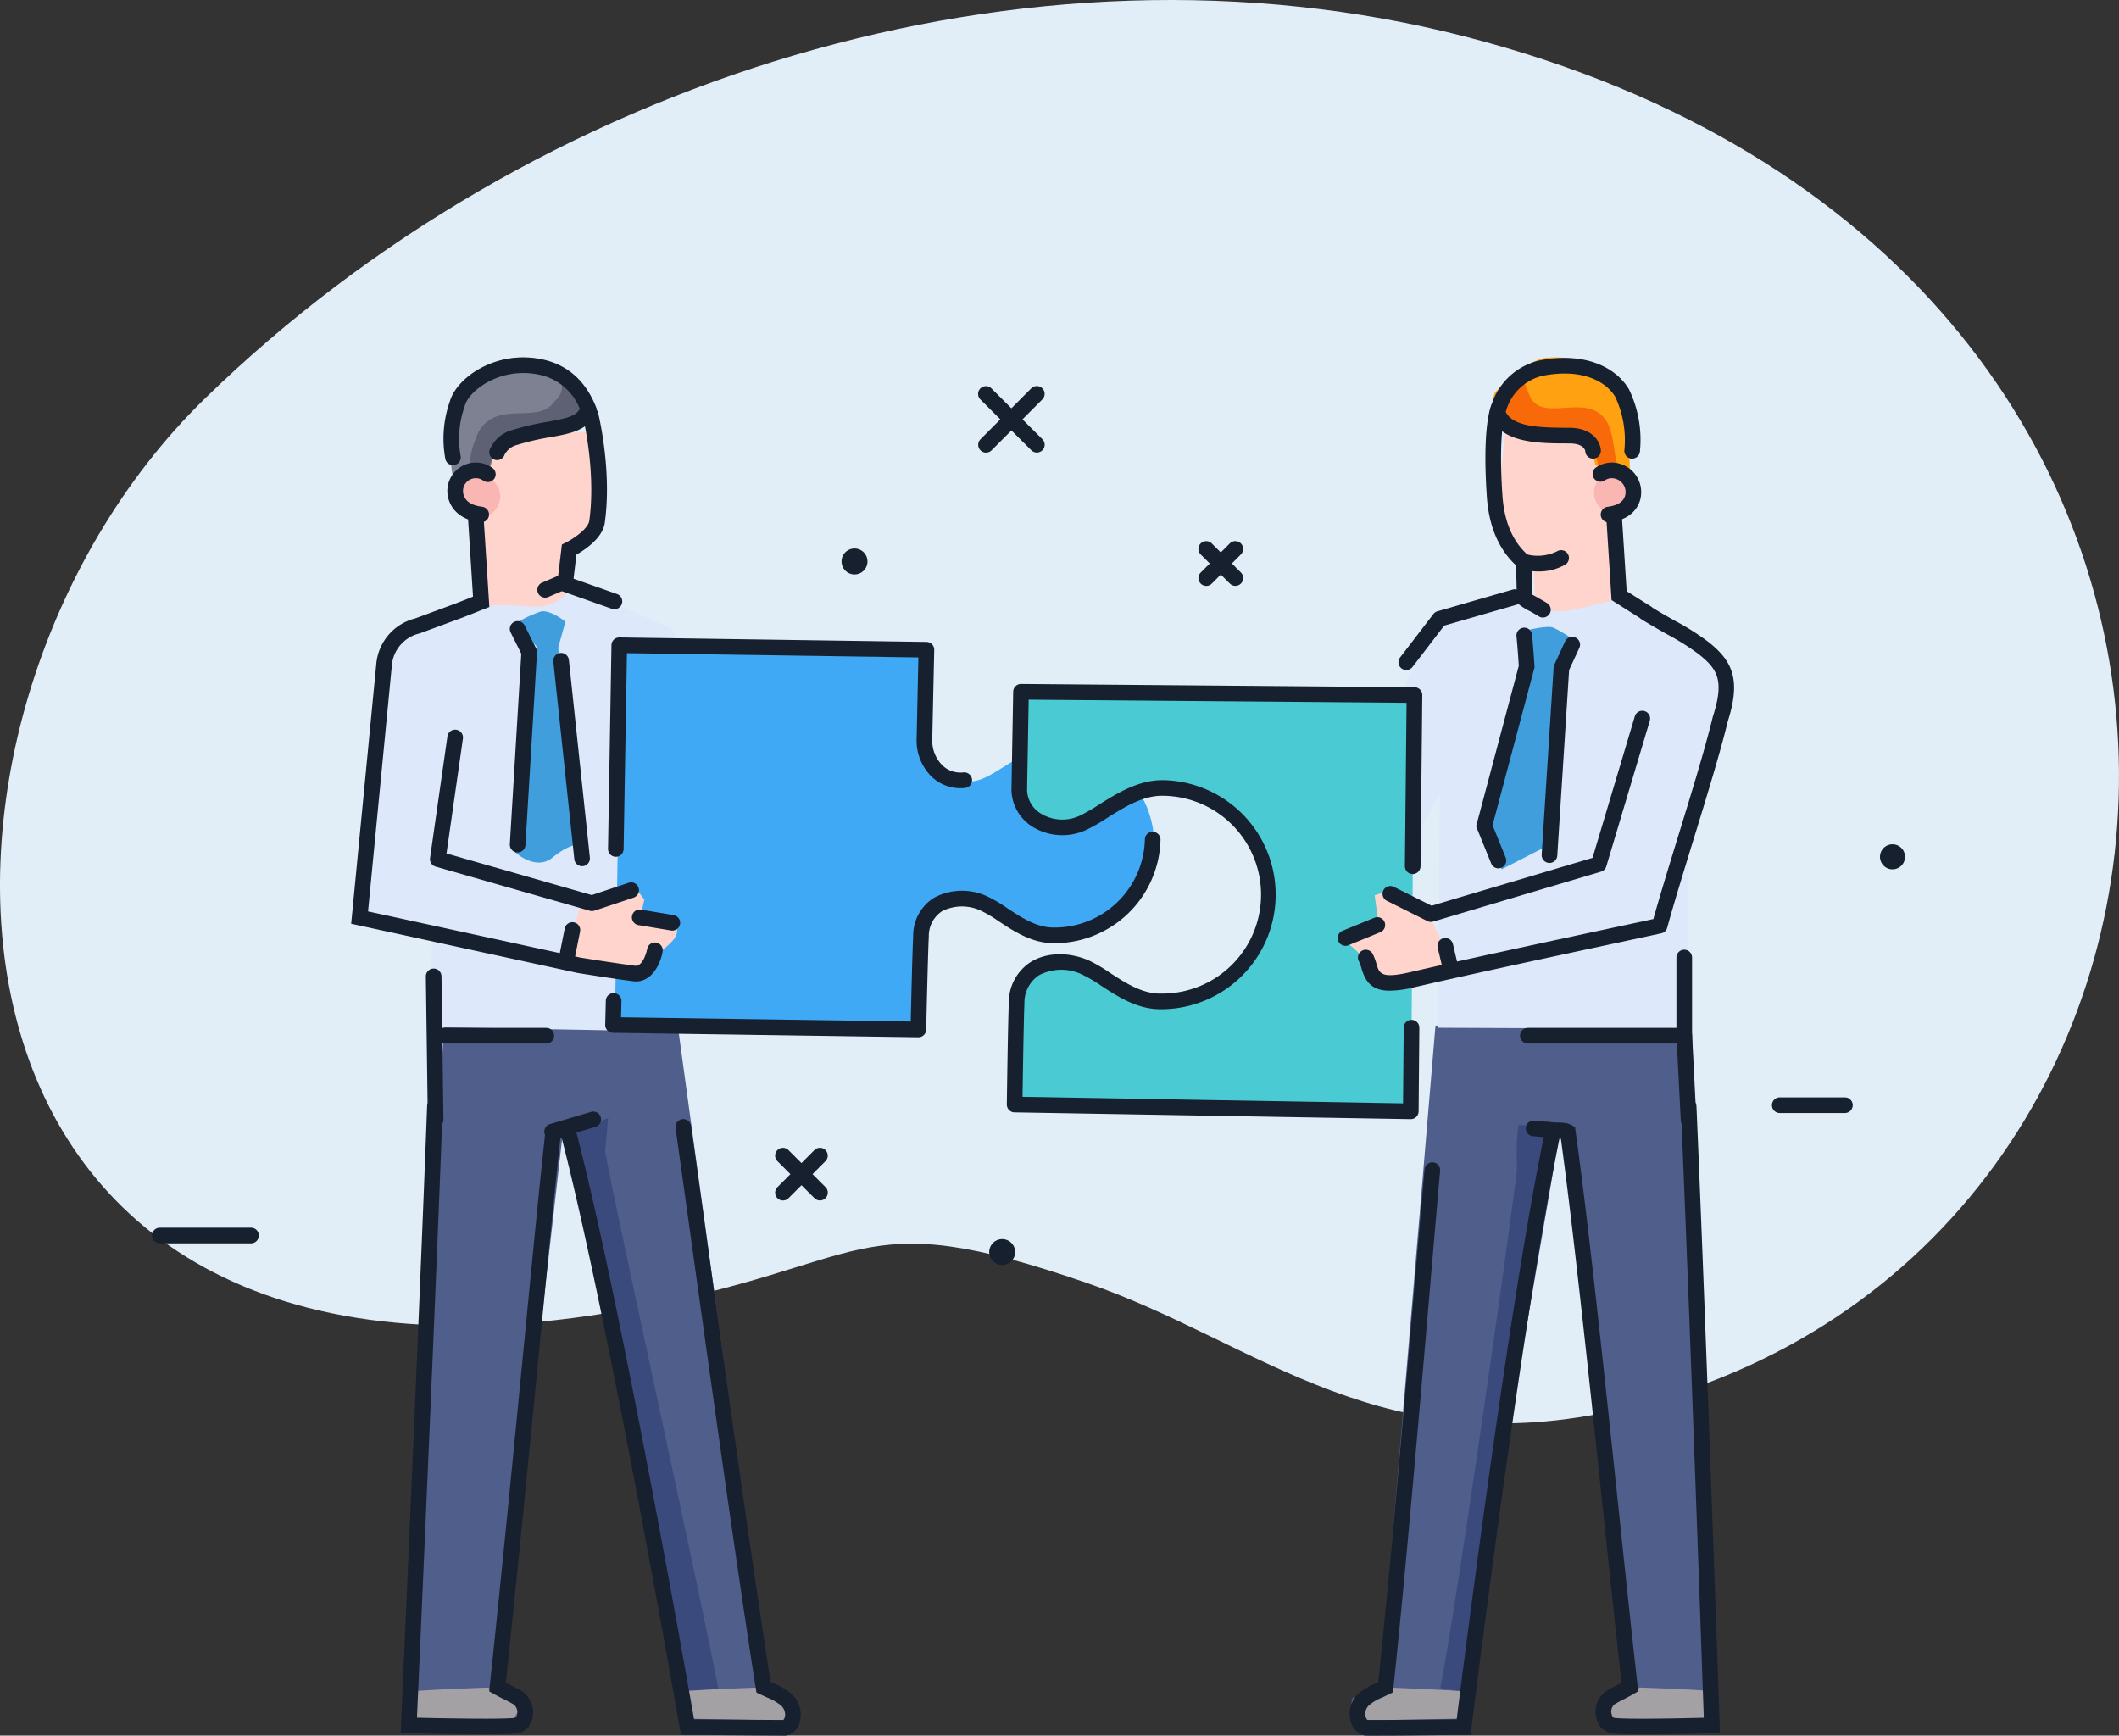 <svg id="グループ_172" data-name="グループ 172" xmlns="http://www.w3.org/2000/svg" xmlns:xlink="http://www.w3.org/1999/xlink" width="355.674" height="291.301" viewBox="0 0 355.674 291.301">
  <rect x="0" y="0" width="355.674" height="291.301" fill="#333333" stroke="none"/>
  <defs>
    <clipPath id="clip-path">
      <rect id="長方形_55" data-name="長方形 55" width="355.674" height="238.887" fill="none"/>
    </clipPath>
    <clipPath id="clip-path-2">
      <rect id="長方形_56" data-name="長方形 56" width="19.22" height="16.352" fill="none"/>
    </clipPath>
  </defs>
  <g id="グループ_170" data-name="グループ 170">
    <g id="グループ_165" data-name="グループ 165" style="mix-blend-mode: multiply;isolation: isolate">
      <g id="グループ_164" data-name="グループ 164">
        <g id="グループ_163" data-name="グループ 163" clip-path="url(#clip-path)">
          <path id="パス_120" data-name="パス 120" d="M34.412,66.871C89.539,13.2,172.419-12.785,246.046,6.169c146.136,37.62,136.4,202.252,28.373,229.769-42.274,10.768-62.993-10.664-92.033-20.631-39.894-13.7-35.3-2.9-77.994,4.644C-17.475,241.476-20.99,120.816,34.412,66.871" transform="translate(0 0)" fill="#e1eef7"/>
        </g>
      </g>
    </g>
    <path id="パス_121" data-name="パス 121" d="M128.211,99.4l-13.333-.268s-9.355,5.832-8.383,10.206c.28,1.258,3.645,3.645,3.645,3.645l.243,15.309s5.734,2.722,7.776,1.7,6.147-3.143,6.147-3.143l-.482-6.228s3.673-.612,4.693-5.509c1.51-7.254.729-7.273-.306-15.713" transform="translate(-28.843 -26.867)" fill="#ffd4cd"/>
    <path id="パス_122" data-name="パス 122" d="M346.643,96.193l18.774,4.082-.612,28.771s-4.082,2.856-6.121,1.837a59.069,59.069,0,0,0-7.347-2.449l-.408-7.551a9.86,9.86,0,0,1-5.306-6.734c-1.021-4.9,1.02-17.957,1.02-17.957" transform="translate(-93.593 -26.07)" fill="#ffd4cd"/>
    <path id="パス_123" data-name="パス 123" d="M374.065,112.154a3.52,3.52,0,1,1-3.521-3.52,3.521,3.521,0,0,1,3.521,3.52" transform="translate(-99.47 -29.441)" fill="#f9b6b2"/>
    <path id="パス_124" data-name="パス 124" d="M112.566,112.988a3.52,3.52,0,1,1-3.521-3.52,3.521,3.521,0,0,1,3.521,3.52" transform="translate(-28.599 -29.668)" fill="#f9b6b2"/>
    <path id="パス_125" data-name="パス 125" d="M344.093,88.173s5.285-5.542,8.571-5.816c3.673-.305,7.346.306,11.325,4.284,2.678,2.68,2.755,15,2.755,15l-5.816-1.225s-.919-6.428-4.286-6.123-9.488.306-11.631-1.53-.918-4.591-.918-4.591" transform="translate(-93.161 -22.303)" fill="#ffa111"/>
    <path id="パス_126" data-name="パス 126" d="M125.974,88.211s-5.285-5.542-8.571-5.815c-3.673-.305-7.346.305-11.325,4.284-2.678,2.679-2.8,13.219-1.777,16.28,3.265-2.04,3.641-.791,5.467-1.458,1.409-.515.638-5.23,2.678-6.045,3.139-1.255,10.467-.817,12.609-2.654s.919-4.592.919-4.592" transform="translate(-28.107 -22.313)" fill="#7e8192"/>
    <path id="パス_127" data-name="パス 127" d="M325.289,236.13l43.01.365,4.374,117.366H353.355l.608-4.981,4.859-1.944-10.57-92.945-4.009-.729-14.58,99.506-17.009,1.944s-2.43-5.832-.972-5.832,4.374-2.916,4.374-2.916Z" transform="translate(-84.345 -63.996)" fill="#4f5e8a"/>
    <path id="パス_128" data-name="パス 128" d="M139.224,235.537l-39.184.068L94.187,353.578l20.412-.243-1.214-3.888-3.867-3.4,10.57-92.945,1.093,1.458,18.932,99.02,18.468.243s-.466-5.832-1.924-5.832-2.45-3.159-2.45-3.159Z" transform="translate(-25.526 -63.836)" fill="#4f5e8a"/>
    <path id="パス_129" data-name="パス 129" d="M318.678,143.095l15.805-5.631s2.165,2.8,7.775,2.308c2.459-.214,8.454-2.333,9.72-1.7,12.244,6.122,17.5,12.635,17.5,12.635l-6.8,29.888.061,29.342-42.1-.182L321,170.389l-6.487,11.866-12.244,6.121-9.577-9.24L309,168.787Z" transform="translate(-79.324 -37.256)" fill="#dde8fb"/>
    <path id="パス_130" data-name="パス 130" d="M135.279,141.92l-16.767-7.29s-1.316,4.134-6.925,3.645c-2.459-.215-6.287-.36-7.654,0-11.543,3.037-15.673,7.29-15.673,7.29L83.521,190.4l11.664,3.4L94.7,208.865l45.8.85-.364-36.449,6.486,11.866,12.244,6.122,9.578-9.24-16.312-10.35Z" transform="translate(-22.636 -36.488)" fill="#dde8fb"/>
    <path id="パス_131" data-name="パス 131" d="M137.827,257.41l-5.891,2.547,19.525,94.4a22.27,22.27,0,0,1,4.921-.911c-3.28-17.131-19.174-89.356-19.053-90.563.306-3.059.5-5.474.5-5.474" transform="translate(-35.757 -69.764)" fill="#3a4a7c"/>
    <path id="パス_132" data-name="パス 132" d="M344.759,258.986l7.081.367-16.315,95.373s.079-.727-3.888-1.215c3.28-17.131,13-86.272,12.878-87.478a36.122,36.122,0,0,1,.243-7.046" transform="translate(-89.88 -70.189)" fill="#3a4a7c"/>
    <path id="パス_133" data-name="パス 133" d="M347.764,145.1s3.807-.961,5.1-.729c.868.157,4.374,2.551,4.374,2.551l-2.916,4.921-2.734,29.524-7.108,3.645-3.463-8.019,7.472-27.337Z" transform="translate(-92.423 -39.117)" fill="#419edd"/>
    <path id="パス_134" data-name="パス 134" d="M118.764,142.725a19.55,19.55,0,0,1,4.13-1.945c1.58-.364,4.131,1.7,4.131,1.7l-1.215,4.374,4.374,33.29s-1.458-1.214-5.346,1.945c-2.854,2.318-6.318-.972-6.318-.972l3.646-34.506Z" transform="translate(-32.121 -38.143)" fill="#419edd"/>
    <path id="パス_135" data-name="パス 135" d="M232.123,287.461a2.175,2.175,0,1,1-2.175-2.175,2.175,2.175,0,0,1,2.175,2.175" transform="translate(-61.73 -77.318)" fill="#17202e"/>
    <path id="パス_136" data-name="パス 136" d="M198.123,128.461a2.175,2.175,0,1,1-2.175-2.175,2.175,2.175,0,0,1,2.175,2.175" transform="translate(-52.516 -34.227)" fill="#17202e"/>
    <path id="パス_138" data-name="パス 138" d="M437.074,196.49a2.1,2.1,0,1,1-2.1-2.1,2.1,2.1,0,0,1,2.1,2.1" transform="translate(-117.317 -52.684)" fill="#17202e"/>
    <path id="パス_139" data-name="パス 139" d="M51.617,285.284H36.308a1.312,1.312,0,1,1,0-2.624H51.617a1.312,1.312,0,0,1,0,2.624" transform="translate(-9.484 -76.605)" fill="#17202e"/>
    <path id="パス_140" data-name="パス 140" d="M168.785,182.284h-9.477a1.312,1.312,0,1,1,0-2.624h9.477a1.312,1.312,0,0,1,0,2.624" transform="translate(-42.82 -48.691)" fill="#17202e"/>
    <path id="パス_141" data-name="パス 141" d="M420.243,255.284H409.308a1.312,1.312,0,0,1,0-2.624h10.935a1.312,1.312,0,0,1,0,2.624" transform="translate(-110.574 -68.477)" fill="#17202e"/>
    <path id="パス_142" data-name="パス 142" d="M99.693,249.679a1.312,1.312,0,0,1-1.311-1.294l-.327-24.058A1.312,1.312,0,0,1,99.349,223h.019a1.313,1.313,0,0,1,1.311,1.295l.327,24.058a1.312,1.312,0,0,1-1.295,1.33Z" transform="translate(-26.575 -60.436)" fill="#17202e"/>
    <path id="パス_143" data-name="パス 143" d="M137.911,138.207a1.307,1.307,0,0,1-.437-.075l-8.262-2.916a1.312,1.312,0,0,1,.873-2.475l8.262,2.916a1.312,1.312,0,0,1-.437,2.55" transform="translate(-34.781 -35.955)" fill="#17202e"/>
    <path id="パス_144" data-name="パス 144" d="M343.628,184.906a1.313,1.313,0,0,1-1.217-.818l-2.534-6.239,7.166-26.945c-.047-.717-.2-3.109-.39-4.967a1.312,1.312,0,0,1,2.611-.26c.225,2.249.4,5.154.411,5.277l.012.212-.055.2-6.994,26.3,2.2,5.427a1.312,1.312,0,0,1-.722,1.709,1.3,1.3,0,0,1-.494.1" transform="translate(-92.113 -39.16)" fill="#17202e"/>
    <path id="パス_786" data-name="パス 786" d="M112.969,706.725l-.8,4.622,17.305.327,1.636-2.959-5.91-2.57s-7.383.252-12.23.58" transform="translate(-43.359 -422.91)" fill="#a4a1a5"/>
    <path id="パス_787" data-name="パス 787" d="M112.969,706.725l-.8,4.622,17.305.327,1.636-2.959-5.91-2.57s-7.383.252-12.23.58" transform="translate(1.945 -422.91)" fill="#a4a1a5"/>
    <path id="パス_145" data-name="パス 145" d="M356.285,184.56a.815.815,0,0,1-.085,0,1.311,1.311,0,0,1-1.226-1.392l2.02-31.652,1.924-4.17a1.313,1.313,0,0,1,2.384,1.1l-1.72,3.727-1.989,31.163a1.312,1.312,0,0,1-1.308,1.228" transform="translate(-96.203 -39.727)" fill="#17202e"/>
    <path id="パス_146" data-name="パス 146" d="M156.775,359.867c-3.178,0-16.254-.12-16.386-.121l-1.093-.01-.187-1.077c-.12-.69-11.931-68.537-19.809-99.02l-.234,0h-.008c-.776,6.974-1.913,18.642-3.334,33.239-1.631,16.747-3.656,37.53-5.818,58.111.335.176.644.33.948.481.6.3,1.169.583,1.763.951a4.338,4.338,0,0,1,1.733,4.588,3.028,3.028,0,0,1-2.616,2.49c-2.664.369-17.518-.023-18.149-.041l-1.336-.036.061-1.335c.031-.689,3.1-69.245,4.38-103.823A1.294,1.294,0,0,1,98.047,253a1.313,1.313,0,0,1,1.263,1.36c-1.178,31.908-3.885,92.729-4.323,102.507,4.927.118,14.55.284,16.439.024.25-.025.349-.405.367-.48a1.732,1.732,0,0,0-.562-1.762c-.489-.3-.98-.549-1.549-.833-.521-.26-1.112-.554-1.818-.952l-.752-.422.09-.858c2.2-20.855,4.254-41.984,5.908-58.962,1.49-15.3,2.667-27.378,3.446-34.234l.07-.616.52-.337a4.465,4.465,0,0,1,2.62-.405c.165.007.307.015.4.009l1.161-.169.257,1.139c7.362,28.035,18.349,90.174,19.919,99.124,3.138.028,12.134.106,15.039.111a1.446,1.446,0,0,0,.241-.842,2.058,2.058,0,0,0-.86-1.717,8.572,8.572,0,0,0-2.142-1.2c-.321-.147-.7-.322-1.179-.543l-.633-.294-.109-.69c-3.17-20.132-8.322-57.149-11.4-79.265-.9-6.462-1.622-11.659-2.07-14.8a1.312,1.312,0,0,1,2.6-.37c.447,3.146,1.17,8.346,2.07,14.811,3.041,21.857,8.11,58.271,11.284,78.527l.527.241a11.006,11.006,0,0,1,2.627,1.488,4.694,4.694,0,0,1,1.79,4.819,3.021,3.021,0,0,1-2.252,2.442l-.235.021Z" transform="translate(-25 -68.566)" fill="#17202e"/>
    <path id="パス_147" data-name="パス 147" d="M125.035,125.689a1.312,1.312,0,0,1-.518-2.517l2.7-1.159.631-5.239.638-.315c1.206-.6,3.762-2.282,3.958-3.682,1.158-8.267-1.05-17.4-1.074-17.49a1.312,1.312,0,0,1,2.549-.628c.1.391,2.355,9.7,1.123,18.482-.359,2.562-3.372,4.545-4.756,5.33l-.645,5.358-4.091,1.754a1.318,1.318,0,0,1-.516.106" transform="translate(-33.531 -25.385)" fill="#17202e"/>
    <path id="パス_148" data-name="パス 148" d="M126.637,260.6a1.312,1.312,0,0,1-.373-2.57l6.9-2.053a1.312,1.312,0,1,1,.747,2.516l-6.9,2.053a1.309,1.309,0,0,1-.375.055" transform="translate(-33.965 -69.359)" fill="#17202e"/>
    <path id="パス_149" data-name="パス 149" d="M118.8,239.284h-17.5a1.312,1.312,0,1,1,0-2.624h17.5a1.312,1.312,0,1,1,0,2.624" transform="translate(-27.101 -64.139)" fill="#17202e"/>
    <path id="パス_150" data-name="パス 150" d="M323.314,149.225a1.312,1.312,0,0,1-1.041-2.11l5.589-7.29a1.317,1.317,0,0,1,.678-.463l12.635-3.645a1.312,1.312,0,0,1,.727,2.521l-12.221,3.526-5.326,6.947a1.314,1.314,0,0,1-1.042.513" transform="translate(-87.269 -36.768)" fill="#17202e"/>
    <path id="パス_788" data-name="パス 788" d="M130.308,706.726l.8,4.622-17.305.327-1.636-2.959,5.91-2.57s7.383.252,12.23.58" transform="translate(114.703 -422.91)" fill="#a4a1a5"/>
    <path id="パス_789" data-name="パス 789" d="M130.308,706.726l.8,4.622-17.305.327-1.636-2.959,5.91-2.57s7.383.252,12.23.58" transform="translate(157.218 -422.91)" fill="#a4a1a5"/>
    <path id="パス_151" data-name="パス 151" d="M313.908,359.868h-.415l-.233-.02a3.181,3.181,0,0,1-2.354-2.543,4.529,4.529,0,0,1,1.623-4.7,10.473,10.473,0,0,1,2.568-1.5l.47-.221c1.992-18.784,4.515-48.273,6.192-67.874.682-7.96,1.22-14.249,1.575-18.128a1.313,1.313,0,1,1,2.614.239c-.355,3.872-.893,10.157-1.574,18.114-1.7,19.867-4.269,49.89-6.275,68.66l-.078.728-.661.316c-.462.222-.838.4-1.151.543a7.969,7.969,0,0,0-2.066,1.19,1.9,1.9,0,0,0-.741,1.672,1.5,1.5,0,0,0,.329.9h.179c4.2,0,5.593-.015,9.135-.052,1.435-.015,3.22-.034,5.685-.058,1.145-9.179,8.966-71.092,14.9-99.064l.254-1.2,1.217.176c.061,0,.2-.007.362-.015a4.557,4.557,0,0,1,2.613.4l.518.324.085.605c2.193,15.745,4.879,41.221,7.249,63.7,1.162,11.02,2.259,21.429,3.176,29.521l.1.854-.744.43c-.687.4-1.264.693-1.772.953-.553.283-1.03.527-1.5.829a1.616,1.616,0,0,0-.449,1.646c.014.059.147.574.421.6,1.932.264,10.556.1,15.046-.015-.331-9.585-2.392-68.849-3.853-102.5a1.312,1.312,0,1,1,2.621-.114c1.586,36.519,3.877,103.177,3.9,103.846l.045,1.318-1.317.039c-.571.018-14.009.41-16.746.034a3.16,3.16,0,0,1-2.667-2.589,4.155,4.155,0,0,1,1.585-4.472c.578-.37,1.133-.655,1.721-.956.291-.149.589-.3.909-.472-.9-7.971-1.959-18.038-3.081-28.674-2.322-22.024-4.948-46.929-7.111-62.691-.077,0-.152,0-.226,0-6.334,30.512-14.7,98.268-14.787,98.956l-.14,1.141-1.15.011c-3.071.028-5.182.05-6.83.069-3.552.038-4.951.052-9.163.052" transform="translate(-84.225 -68.568)" fill="#17202e"/>
    <path id="パス_152" data-name="パス 152" d="M351.678,128.581a1.3,1.3,0,0,1-.726-.221c-.209-.139-.879-.518-1.417-.823a9.946,9.946,0,0,1-1.882-1.163l-.389-.39.005-.55c0-.025.019-2.356-.131-5.63-2.908-2.694-4.551-6.588-4.884-11.584-.8-11.98.7-15.2.871-15.524a1.312,1.312,0,0,1,2.319,1.228s-1.313,3.011-.572,14.121c.3,4.505,1.782,7.917,4.4,10.144l.432.367.028.567c.127,2.541.155,4.566.16,5.6.292.169.653.373.934.532.8.456,1.311.744,1.58.924a1.312,1.312,0,0,1-.729,2.4" transform="translate(-92.694 -24.934)" fill="#17202e"/>
    <path id="パス_153" data-name="パス 153" d="M358,261.109c-.04,0-.079,0-.12-.005l-5.346-.486a1.312,1.312,0,1,1,.238-2.613l5.346.486a1.312,1.312,0,0,1-.117,2.619" transform="translate(-95.218 -69.922)" fill="#17202e"/>
    <path id="パス_154" data-name="パス 154" d="M376.62,135.972a1.314,1.314,0,0,1-.7-.2l-5.183-3.274-.881-13.851a1.311,1.311,0,0,1,1.225-1.393,1.325,1.325,0,0,1,1.392,1.226l.8,12.514,4.05,2.559a1.312,1.312,0,0,1-.7,2.421" transform="translate(-100.237 -31.777)" fill="#17202e"/>
    <path id="パス_155" data-name="パス 155" d="M377.551,239.284H351.308a1.312,1.312,0,0,1,0-2.624h26.243a1.312,1.312,0,1,1,0,2.624" transform="translate(-94.855 -64.139)" fill="#17202e"/>
    <path id="パス_156" data-name="パス 156" d="M226.133,169.76a16.412,16.412,0,0,0-10.123-3.8c-4.98-.127-9.448,4.058-12.606,5.389-4.316,1.817-9.555-.6-9.652-5.218l.334-15.151-51.552-.753-.579,37.836-.365,21.869-.1,4.033,51.254.75s.28-12.654.438-15.656c.326-6.156,6.147-7.446,10.714-5.421,2.906,1.289,6.694,5.163,11.284,5.278a16.485,16.485,0,0,0,10.955-29.153" transform="translate(-38.346 -40.713)" fill="#3fa9f5"/>
    <path id="パス_157" data-name="パス 157" d="M141.309,183.573h-.023a1.313,1.313,0,0,1-1.29-1.334l.579-34.191a1.313,1.313,0,0,1,1.311-1.29h.02l51.552.753a1.313,1.313,0,0,1,1.293,1.341L194.417,164a5.831,5.831,0,0,0,1.819,4.334,4.386,4.386,0,0,0,3.409,1.081,1.312,1.312,0,1,1,.291,2.608,7.06,7.06,0,0,1-5.429-1.715A8.45,8.45,0,0,1,191.793,164l.3-13.885-48.921-.715-.557,32.882a1.313,1.313,0,0,1-1.311,1.29" transform="translate(-37.941 -39.773)" fill="#17202e"/>
    <path id="パス_158" data-name="パス 158" d="M191.922,226h-.02l-51.255-.75a1.313,1.313,0,0,1-1.292-1.346l.1-4.033a1.3,1.3,0,0,1,1.346-1.279,1.313,1.313,0,0,1,1.279,1.346l-.07,2.707,48.627.712c.077-3.323.281-11.947.41-14.394a7.473,7.473,0,0,1,3.482-6.37,9.952,9.952,0,0,1,9.074-.182,23.459,23.459,0,0,1,3.232,1.916c2.25,1.491,4.8,3.18,7.552,3.249a15.169,15.169,0,0,0,15.549-14.782,1.281,1.281,0,0,1,1.345-1.279,1.313,1.313,0,0,1,1.279,1.345,17.8,17.8,0,0,1-18.239,17.34c-3.507-.088-6.517-2.083-8.936-3.685a21.928,21.928,0,0,0-2.847-1.7,7.423,7.423,0,0,0-6.638.019,4.964,4.964,0,0,0-2.233,4.272c-.155,2.947-.434,15.489-.437,15.616A1.312,1.312,0,0,1,191.922,226" transform="translate(-37.768 -51.904)" fill="#17202e"/>
    <path id="パス_159" data-name="パス 159" d="M234.7,159.288l-.292,16.465c.133,5.022,5.833,7.614,10.509,5.612,3.425-1.466,8.248-6.039,13.66-5.933a17.912,17.912,0,0,1-.71,35.817c-4.986-.1-9.125-4.283-12.291-5.666-4.977-2.174-11.293-.738-11.611,5.956-.153,3.261-.337,17.015-.337,17.015l66.5,1.142.124-14.037.2-27.093.294-28.728Z" transform="translate(-63.317 -43.17)" fill="#4acad2"/>
    <path id="パス_160" data-name="パス 160" d="M299.637,230.52h-.023l-66.5-1.142a1.313,1.313,0,0,1-1.29-1.33c.008-.563.187-13.813.339-17.06a8.015,8.015,0,0,1,3.692-6.854c2.626-1.631,6.363-1.723,9.755-.243a25.45,25.45,0,0,1,3.506,2.053c2.468,1.614,5.263,3.444,8.286,3.5.11,0,.22,0,.33,0a16.6,16.6,0,0,0,.328-33.2c-3.381-.083-6.58,1.953-9.419,3.735a28.923,28.923,0,0,1-3.7,2.093,9.567,9.567,0,0,1-8.821-.638,7.458,7.458,0,0,1-3.517-6.145l.292-16.522a1.313,1.313,0,0,1,1.312-1.29h.011l66.04.55a1.312,1.312,0,0,1,1.3,1.326l-.294,28.728a1.312,1.312,0,0,1-1.312,1.3h-.013a1.311,1.311,0,0,1-1.3-1.325l.28-27.414-63.427-.528-.269,15.165a4.788,4.788,0,0,0,2.308,3.947,6.915,6.915,0,0,0,6.373.436,27.437,27.437,0,0,0,3.337-1.9c2.943-1.847,6.6-4.138,10.656-4.138l.209,0a19.224,19.224,0,0,1-.761,38.441c-3.778-.075-7.045-2.213-9.671-3.931a23.951,23.951,0,0,0-3.12-1.844,8.073,8.073,0,0,0-7.318.068,5.506,5.506,0,0,0-2.456,4.749c-.122,2.611-.267,12.152-.318,15.663l63.867,1.1.112-12.713a1.312,1.312,0,0,1,1.312-1.3h.011a1.312,1.312,0,0,1,1.3,1.324l-.124,14.036a1.313,1.313,0,0,1-1.312,1.3" transform="translate(-62.829 -42.682)" fill="#17202e"/>
    <path id="パス_161" data-name="パス 161" d="M315.142,210.952l-.686-5.092,2.187-.729,7.575,5.336s3.673,7.346,3.061,7.958-8.533,2.632-11.365,2.379c-1.193-.106-1.875-2.74-3.645-4.738-1.4-1.58-2.482-2.066-3.28-3.28-.952-1.447,6.153-1.833,6.153-1.833" transform="translate(-83.718 -55.594)" fill="#ffd4cd"/>
    <path id="パス_162" data-name="パス 162" d="M142.931,208.952l.639-2.9-2.14-2.916L132.88,206.9s-2.7,8.916-2.084,9.529,8.533,2.632,11.364,2.379c1.193-.106,1.586-1.4,3.355-3.4,3.038-2.43,3.645-3.038,3.57-4.617-.082-1.73-6.153-1.833-6.153-1.833" transform="translate(-35.423 -55.053)" fill="#ffd4cd"/>
    <path id="パス_163" data-name="パス 163" d="M309.316,215.977a1.312,1.312,0,0,1-.5-2.526l5.346-2.187a1.312,1.312,0,1,1,.994,2.429l-5.346,2.187a1.328,1.328,0,0,1-.5.1" transform="translate(-83.474 -57.23)" fill="#17202e"/>
    <path id="パス_164" data-name="パス 164" d="M152.277,212.946a1.3,1.3,0,0,1-.217-.018l-5.467-.911a1.312,1.312,0,0,1,.432-2.589l5.467.911a1.312,1.312,0,0,1-.214,2.607" transform="translate(-39.432 -56.754)" fill="#17202e"/>
    <path id="パス_165" data-name="パス 165" d="M333.279,222.749A1.312,1.312,0,0,1,332,221.738l-.972-4.131a1.312,1.312,0,1,1,2.554-.6l.972,4.131a1.312,1.312,0,0,1-.977,1.578,1.341,1.341,0,0,1-.3.035" transform="translate(-89.706 -58.539)" fill="#17202e"/>
    <path id="パス_166" data-name="パス 166" d="M129.977,219.811a1.312,1.312,0,0,1-1.288-1.57l.972-4.86a1.312,1.312,0,1,1,2.573.515l-.972,4.86a1.313,1.313,0,0,1-1.285,1.055" transform="translate(-34.87 -57.545)" fill="#17202e"/>
    <path id="パス_167" data-name="パス 167" d="M352.853,130.242a10.425,10.425,0,0,1-2.939-.408,1.312,1.312,0,0,1,.8-2.5,7.325,7.325,0,0,0,5.255-.491,1.312,1.312,0,0,1,1.323,2.266,8.775,8.775,0,0,1-4.442,1.131" transform="translate(-94.586 -34.33)" fill="#17202e"/>
    <path id="パス_168" data-name="パス 168" d="M126.189,198.442a1.319,1.319,0,0,1-.361-.05l-25.874-7.407a1.312,1.312,0,0,1-.938-1.447l2.916-20.411a1.312,1.312,0,1,1,2.6.371l-2.754,19.279,24.384,6.981,6.175-2.058a1.312,1.312,0,1,1,.83,2.489l-6.561,2.187a1.32,1.32,0,0,1-.415.067" transform="translate(-26.832 -45.531)" fill="#17202e"/>
    <path id="パス_169" data-name="パス 169" d="M277.26,132.1a1.312,1.312,0,0,1-.929-2.239l4.878-4.891a1.312,1.312,0,1,1,1.858,1.853l-4.878,4.891a1.3,1.3,0,0,1-.929.386" transform="translate(-74.787 -33.766)" fill="#17202e"/>
    <path id="パス_170" data-name="パス 170" d="M282.142,132.094a1.308,1.308,0,0,1-.927-.383l-4.89-4.878a1.312,1.312,0,0,1,1.854-1.858l4.889,4.878a1.312,1.312,0,0,1-.927,2.241" transform="translate(-74.785 -33.768)" fill="#17202e"/>
    <path id="パス_171" data-name="パス 171" d="M226.545,100.055a1.312,1.312,0,0,1-.929-2.239l8.521-8.544A1.312,1.312,0,1,1,236,91.125l-8.522,8.544a1.3,1.3,0,0,1-.929.386" transform="translate(-61.042 -24.09)" fill="#17202e"/>
    <path id="パス_172" data-name="パス 172" d="M235.073,100.048a1.308,1.308,0,0,1-.927-.383L225.6,91.144a1.312,1.312,0,0,1,1.854-1.858L236,97.807a1.312,1.312,0,0,1-.927,2.241" transform="translate(-61.038 -24.094)" fill="#17202e"/>
    <path id="パス_173" data-name="パス 173" d="M179.8,273.107a1.312,1.312,0,0,1-.929-2.239l6.2-6.215a1.312,1.312,0,1,1,1.857,1.854l-6.2,6.215a1.307,1.307,0,0,1-.929.385" transform="translate(-48.374 -71.621)" fill="#17202e"/>
    <path id="パス_174" data-name="パス 174" d="M186.005,273.1a1.308,1.308,0,0,1-.927-.383l-6.214-6.2a1.312,1.312,0,0,1,1.854-1.858l6.213,6.2a1.312,1.312,0,0,1-.927,2.241" transform="translate(-48.371 -71.625)" fill="#17202e"/>
    <path id="パス_175" data-name="パス 175" d="M132.222,186.123a1.312,1.312,0,0,1-1.3-1.173L127.4,151.781a1.312,1.312,0,1,1,2.61-.276l3.523,33.169a1.313,1.313,0,0,1-1.166,1.443,1.3,1.3,0,0,1-.14.007" transform="translate(-34.524 -40.742)" fill="#17202e"/>
    <path id="パス_176" data-name="パス 176" d="M118.7,181.828h-.08a1.313,1.313,0,0,1-1.231-1.389l1.923-31.969-1.787-3.573a1.312,1.312,0,0,1,2.347-1.174l1.944,3.888a1.317,1.317,0,0,1,.136.665l-1.944,32.319a1.313,1.313,0,0,1-1.309,1.233" transform="translate(-31.814 -38.756)" fill="#17202e"/>
    <path id="パス_177" data-name="パス 177" d="M363.25,94.329c-3.061-5.509-10.277-.152-12.879-4.131-.2-.4-1.6-3.969-1.935-4.3a38.23,38.23,0,0,0-2.809,2.6s-2.258,3.748-.116,5.585,8.783,2.129,12.15,1.822,4.131,6.44,4.131,6.44l3.159-.972c-.752-1.8-.476-4.292-1.7-7.046" transform="translate(-93.39 -23.279)" fill="#f8690a"/>
    <g id="グループ_168" data-name="グループ 168" transform="translate(78.956 62.654)" opacity="0.72">
      <g id="グループ_167" data-name="グループ 167">
        <g id="グループ_166" data-name="グループ 166" clip-path="url(#clip-path-2)">
          <path id="パス_178" data-name="パス 178" d="M109.679,95.8c3.061-5.509,10.115-1.135,12.718-5.115,2.43-1.943.638-4.405.971-4.738a10.17,10.17,0,0,1,3.813,3.914s1.224,2.757-.918,4.593-6.818,2.857-10.185,2.551-4.881,5.3-4.881,5.3l-2.734-.547c-.406-1.458-.009-3.2,1.215-5.953" transform="translate(-108.31 -85.949)" fill="#525468"/>
        </g>
      </g>
    </g>
    <path id="パス_180" data-name="パス 180" d="M318.05,204.041c-2.992,0-4.086-1.4-4.782-3.732a6.676,6.676,0,0,0-.443-1.214,1.312,1.312,0,0,1,2.314-1.238,8.943,8.943,0,0,1,.645,1.7c.467,1.569.752,2.517,5.675,1.368,8.211-1.916,22.7-5.026,33.288-7.3,2.967-.636,5.56-1.193,7.51-1.615,1.107-3.96,2.578-8.746,4.13-13.794,2.241-7.289,4.558-14.826,5.849-20.153.007-.031.016-.062.026-.092,1.97-6.131.692-7.978-2.478-10.475a40.483,40.483,0,0,0-5.172-3.247c-1.276-.719-2.723-1.535-4.268-2.5a1.312,1.312,0,1,1,1.391-2.226c1.494.934,2.853,1.7,4.166,2.44a42.171,42.171,0,0,1,5.506,3.471c3.946,3.108,5.653,6.15,3.369,13.294-1.311,5.4-3.634,12.955-5.879,20.26-1.648,5.359-3.2,10.421-4.321,14.485a1.312,1.312,0,0,1-.986.935c-2.014.437-4.909,1.059-8.291,1.785-9.977,2.141-25.054,5.376-33.242,7.285a18.053,18.053,0,0,1-4.005.558" transform="translate(-84.739 -37.762)" fill="#17202e"/>
    <path id="パス_181" data-name="パス 181" d="M326.447,199.09a1.322,1.322,0,0,1-.587-.138l-6.8-3.4a1.312,1.312,0,1,1,1.174-2.347l6.336,3.166,27.01-8.033,7.092-23.737a1.312,1.312,0,1,1,2.514.751l-7.294,24.417a1.31,1.31,0,0,1-.884.882l-28.187,8.383a1.287,1.287,0,0,1-.374.055" transform="translate(-86.274 -44.357)" fill="#17202e"/>
    <path id="パス_182" data-name="パス 182" d="M388.036,248.5a1.312,1.312,0,0,1-1.309-1.245L386,232.922v-12.95a1.312,1.312,0,1,1,2.624,0v12.883l.728,14.267A1.312,1.312,0,0,1,388.1,248.5h-.068" transform="translate(-104.612 -59.262)" fill="#17202e"/>
    <path id="パス_183" data-name="パス 183" d="M128.667,196.5a3.981,3.981,0,0,1-.518-.034c-3.719-.486-9.214-1.376-9.269-1.385l-38.022-8.263,4.2-43.429a8.681,8.681,0,0,1,6.554-7.822l7.089-2.624,2.608-1.034-.846-13.259a1.312,1.312,0,0,1,2.619-.168l.967,15.164-4.41,1.748-7.269,2.687a6.041,6.041,0,0,0-4.69,5.42l-.005.094-3.984,41.155,35.675,7.755h0c.012,0,5.45.881,9.12,1.36,1.454.18,2.056-2.783,2.061-2.812a1.312,1.312,0,0,1,2.586.448c-.308,1.795-1.629,5-4.469,5" transform="translate(-21.914 -31.777)" fill="#17202e"/>
    <path id="パス_184" data-name="パス 184" d="M103.709,100.373a1.312,1.312,0,0,1-1.276-1.01,18.807,18.807,0,0,1,.748-9.689c1.11-3.941,7.612-8.639,15.362-7.092,4.247.85,7.31,3.487,9.1,7.838l.186.451-.154.464c-1.052,3.154-4.09,3.7-7.608,4.337a41.571,41.571,0,0,0-5.57,1.292,3.255,3.255,0,0,0-2.127,1.651,1.312,1.312,0,1,1-2.5-.81,5.673,5.673,0,0,1,3.815-3.339,43.74,43.74,0,0,1,5.913-1.377c3.073-.555,4.721-.906,5.4-2.162a9.353,9.353,0,0,0-6.976-5.771c-6.419-1.284-11.628,2.671-12.328,5.253l-.028.091a16.247,16.247,0,0,0-.685,8.259,1.313,1.313,0,0,1-.975,1.58,1.391,1.391,0,0,1-.3.034" transform="translate(-27.676 -22.299)" fill="#17202e"/>
    <path id="パス_185" data-name="パス 185" d="M108.69,116.537a1.416,1.416,0,0,1-.165-.01c-3.447-.432-4.765-2.25-5.263-3.7a4.775,4.775,0,0,1,7.216-5.49A1.312,1.312,0,1,1,109,109.5a2.127,2.127,0,0,0-1.917-.26,2.152,2.152,0,0,0-1.335,2.732c.241.7.824,1.661,3.108,1.947a1.313,1.313,0,0,1-.162,2.615" transform="translate(-27.916 -28.865)" fill="#17202e"/>
    <path id="パス_186" data-name="パス 186" d="M366.9,99.314a1.408,1.408,0,0,1-.206-.015,1.312,1.312,0,0,1-1.092-1.5,17.061,17.061,0,0,0-1.562-8.9c-1.576-2.569-5.619-4.814-12.287-3.467a8.436,8.436,0,0,0-6.075,6.056c1.276,2.443,5.411,2.645,10.649,2.645,4.065,0,5.257,2.486,5.32,3.8a1.31,1.31,0,0,1-1.248,1.372,1.3,1.3,0,0,1-1.373-1.247c-.023-.184-.276-1.3-2.7-1.3-5.106,0-11.46,0-13.254-4.669l-.139-.361.079-.38a11.032,11.032,0,0,1,8.219-8.488c8.049-1.629,13.074,1.382,15.089,4.742l.059.112a19.405,19.405,0,0,1,1.812,10.487,1.313,1.313,0,0,1-1.295,1.108" transform="translate(-92.941 -22.336)" fill="#17202e"/>
    <path id="パス_187" data-name="パス 187" d="M369.367,116.537a1.312,1.312,0,0,1-.163-2.614c2.228-.281,2.75-1.214,2.948-1.891a2.319,2.319,0,0,0-1.531-2.787,2.076,2.076,0,0,0-1.885.246,1.313,1.313,0,0,1-1.519-2.141,4.733,4.733,0,0,1,4.244-.591,4.967,4.967,0,0,1,3.21,6.012c-.432,1.473-1.674,3.32-5.137,3.756a1.3,1.3,0,0,1-.166.011" transform="translate(-99.372 -28.865)" fill="#17202e"/>
    <rect id="長方形_57" data-name="長方形 57" width="355.674" height="291.301" fill="none"/>
  </g>
  <rect id="長方形_58" data-name="長方形 58" width="355.674" height="291.301" fill="none"/>
</svg>
